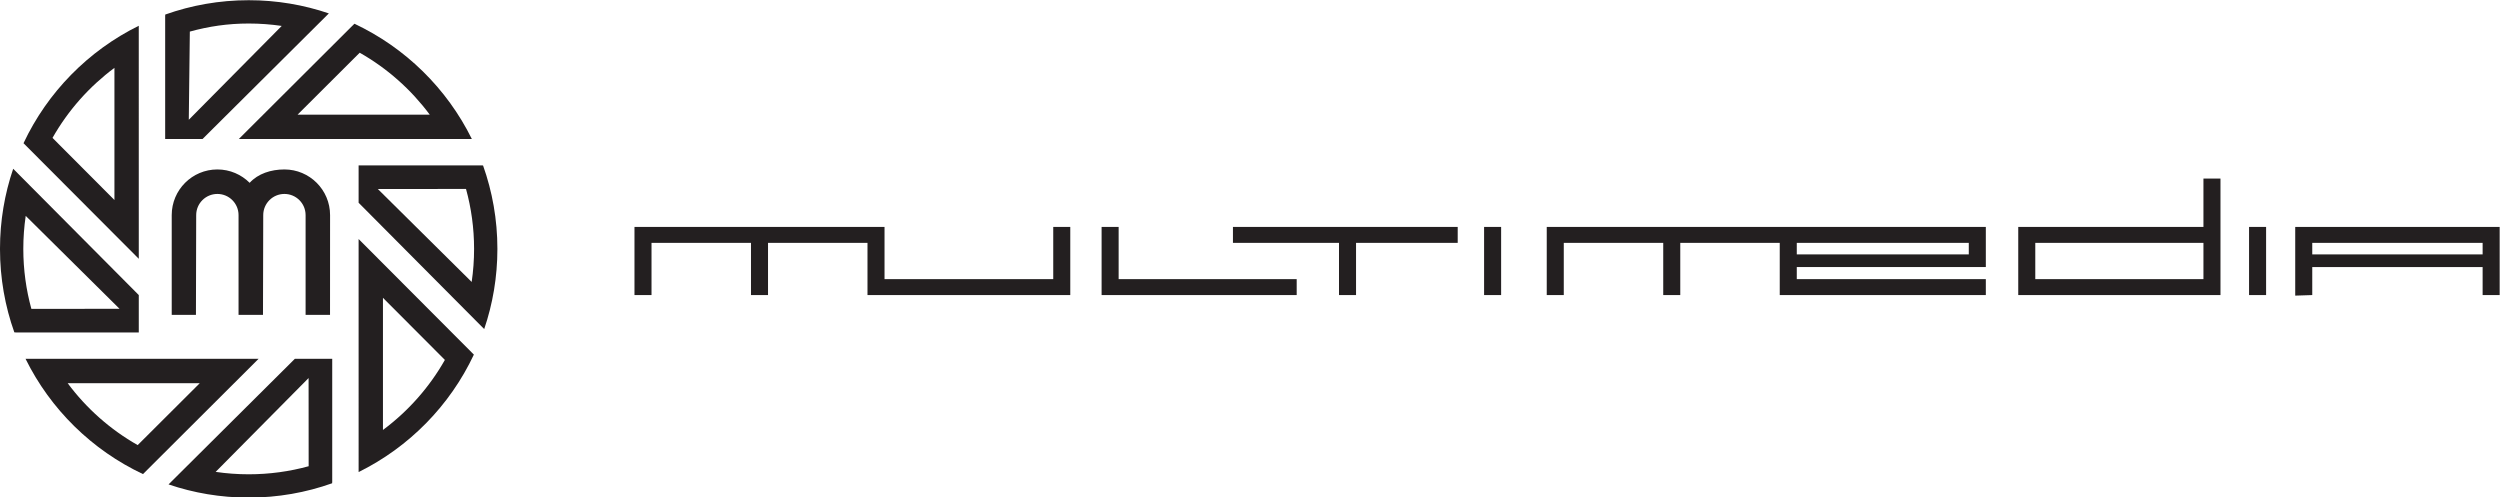 <?xml version="1.0" encoding="UTF-8" standalone="no"?>
<!-- Created with Inkscape (http://www.inkscape.org/) -->

<svg
   xmlns:dc="http://purl.org/dc/elements/1.1/"
   xmlns:cc="http://creativecommons.org/ns#"
   xmlns:rdf="http://www.w3.org/1999/02/22-rdf-syntax-ns#"
   xmlns:svg="http://www.w3.org/2000/svg"
   xmlns="http://www.w3.org/2000/svg"
   xmlns:sodipodi="http://sodipodi.sourceforge.net/DTD/sodipodi-0.dtd"
   xmlns:inkscape="http://www.inkscape.org/namespaces/inkscape"
   width="483.122"
   height="96.135"
   id="svg2"
   version="1.1"
   inkscape:version="0.48.4 r9939"
   sodipodi:docname="New document 1">
  <defs
     id="defs4" />
  <sodipodi:namedview
     id="base"
     pagecolor="#ffffff"
     bordercolor="#666666"
     borderopacity="1.0"
     inkscape:pageopacity="0.0"
     inkscape:pageshadow="2"
     inkscape:zoom="0.98994949"
     inkscape:cx="276.33049"
     inkscape:cy="90.766303"
     inkscape:document-units="px"
     inkscape:current-layer="layer1"
     showgrid="false"
     fit-margin-top="0"
     fit-margin-left="0"
     fit-margin-right="0"
     fit-margin-bottom="0"
     inkscape:window-width="1366"
     inkscape:window-height="706"
     inkscape:window-x="-8"
     inkscape:window-y="-8"
     inkscape:window-maximized="1" />
  <g
     inkscape:label="Layer 1"
     inkscape:groupmode="layer"
     id="layer1"
     transform="translate(-22.511,-691.012)">
    <g
       id="g10"
       transform="matrix(2.582,0,0,-2.582,14.52,989.425)">
      <g
         id="g12"
         transform="scale(0.1,0.1)">
        <path
           style="fill:#231f20;fill-opacity:1;fill-rule:evenodd;stroke:none"
           id="path16"
           inkscape:connector-curvature="0"
           d="m 819.242,946.828 -126.273,0 0,39.074 -187.145,0 0,-51 12.75,0 0,39.071 74.449,0 0,-39.071 12.75,0 0,39.071 74.446,0 0,-39.071 151.773,0 0,51 -12.75,0 0,-39.074" />
        <path
           style="fill:#231f20;fill-opacity:1;fill-rule:evenodd;stroke:none"
           id="path18"
           inkscape:connector-curvature="0"
           d="m 868.188,985.902 -12.75,0 0,-51 146.012,0 0,11.926 -133.262,0 0,39.074" />
        <path
           style="fill:#231f20;fill-opacity:1;fill-rule:evenodd;stroke:none"
           id="path20"
           inkscape:connector-curvature="0"
           d="m 953.742,973.973 79.378,0 0,-39.071 12.75,0 0,39.071 76.09,0 0,11.929 -168.218,0 0,-11.929" />
        <path
           style="fill:#231f20;fill-opacity:1;fill-rule:evenodd;stroke:none"
           id="path22"
           inkscape:connector-curvature="0"
           d="m 1141.71,934.902 12.75,0 0,51 -12.75,0 0,-51 z" />
        <path
           style="fill:#231f20;fill-opacity:1;fill-rule:evenodd;stroke:none"
           id="path24"
           inkscape:connector-curvature="0"
           d="m 1188.6,934.902 12.75,0 0,39.071 74.44,0 0,-39.071 12.75,0 0,39.071 74.45,0 0,-39.071 154.24,0 0,11.926 -141.49,0 0,9.051 141.49,0 0,30.023 -328.63,0 0,-51 z m 187.14,39.071 128.74,0 0,-8.633 -128.74,0 0,8.633" />
        <path
           style="fill:#231f20;fill-opacity:1;fill-rule:evenodd;stroke:none"
           id="path26"
           inkscape:connector-curvature="0"
           d="m 1748.8,985.902 0,-51.414 12.75,0.414 0,20.977 127.51,0 0,-20.977 12.75,0 0,51 -153.01,0 z m 140.26,-20.562 -127.51,0 0,8.633 127.51,0 0,-8.633" />
        <path
           style="fill:#231f20;fill-opacity:1;fill-rule:evenodd;stroke:none"
           id="path28"
           inkscape:connector-curvature="0"
           d="m 1714.25,934.902 12.754,0 0,51 -12.754,0 0,-51 z" />
        <path
           style="fill:#231f20;fill-opacity:1;fill-rule:evenodd;stroke:none"
           id="path30"
           inkscape:connector-curvature="0"
           d="m 1680.11,985.902 -138.61,0 0,-51 151.36,0 0,87.198 -12.75,0 0,-36.198 z m 0,-39.074 -125.86,0 0,27.145 125.86,0 0,-27.145" />
        <path
           style="fill:#231f20;fill-opacity:1;fill-rule:evenodd;stroke:none"
           id="path32"
           inkscape:connector-curvature="0"
           d="M 134.809,1136.46 C 97.039,1117.82 66.5,1086.74 48.547,1048.56 l 86.277,-86.513 -0.015,174.413 z m -18.215,-130.41 -46.348,46.49 c 11.648,20.54 27.484,38.4 46.348,52.41 l 0,-98.9" />
        <path
           style="fill:#231f20;fill-opacity:1;fill-rule:evenodd;stroke:none"
           id="path34"
           inkscape:connector-curvature="0"
           d="m 134.824,934.902 -94,94.528 c -6.402,-18.82 -9.879,-38.992 -9.879,-59.977 0,-21.906 3.785,-42.926 10.73,-62.445 l 1.012,-0.074 92.136,0 0,27.968 z M 54.434,924.57 c -3.934,14.293 -6.039,29.34 -6.039,44.883 0,8.395 0.617,16.649 1.801,24.719 L 120.426,924.617 54.434,924.57" />
        <path
           style="fill:#231f20;fill-opacity:1;fill-rule:evenodd;stroke:none"
           id="path36"
           inkscape:connector-curvature="0"
           d="m 50.07,887.18 c 18.645,-37.774 49.727,-68.313 87.899,-86.266 l 86.519,86.277 -174.418,-0.011 z m 83.926,-64.567 c -20.539,11.649 -38.398,27.485 -52.41,46.348 l 98.891,0 -46.481,-46.348" />
        <path
           style="fill:#231f20;fill-opacity:1;fill-rule:evenodd;stroke:none"
           id="path38"
           inkscape:connector-curvature="0"
           d="m 157.098,793.191 c 18.824,-6.402 39,-9.879 59.988,-9.879 21.902,0 42.926,3.786 62.441,10.731 l 0.075,1.012 0,92.136 -27.969,0 -94.535,-94 z m 104.867,13.606 c -14.293,-3.934 -29.34,-6.035 -44.879,-6.035 -8.398,0 -16.656,0.617 -24.727,1.8 l 69.555,70.231 0.051,-65.996" />
        <path
           style="fill:#231f20;fill-opacity:1;fill-rule:evenodd;stroke:none"
           id="path40"
           inkscape:connector-curvature="0"
           d="m 299.359,802.438 c 37.774,18.644 68.309,49.726 86.258,87.898 l -86.269,86.516 0.011,-174.414 z m 18.215,130.406 46.352,-46.477 c -11.653,-20.543 -27.488,-38.402 -46.352,-52.418 l 0,98.895" />
        <path
           style="fill:#231f20;fill-opacity:1;fill-rule:evenodd;stroke:none"
           id="path42"
           inkscape:connector-curvature="0"
           d="m 391.48,1031.97 -92.132,0 0,-27.97 94,-94.535 c 6.402,18.824 9.875,39 9.875,59.988 0,21.899 -3.785,42.927 -10.735,62.437 l -1.008,0.08 z m -7.507,-87.243 -70.231,69.553 65.992,0.05 c 3.934,-14.29 6.039,-29.342 6.039,-44.877 0,-8.398 -0.613,-16.656 -1.8,-24.726" />
        <path
           style="fill:#231f20;fill-opacity:1;fill-rule:evenodd;stroke:none"
           id="path44"
           inkscape:connector-curvature="0"
           d="m 384.098,1051.72 c -18.645,37.78 -49.723,68.32 -87.895,86.26 l -86.523,-86.27 174.418,0.01 z m -83.93,64.57 c 20.547,-11.65 38.402,-27.49 52.418,-46.35 l -98.898,0 46.48,46.35" />
        <path
           style="fill:#231f20;fill-opacity:1;fill-rule:evenodd;stroke:none"
           id="path46"
           inkscape:connector-curvature="0"
           d="m 277.07,1145.71 c -18.824,6.4 -39,9.88 -59.984,9.88 -21.906,0 -42.926,-3.79 -62.445,-10.73 l -0.075,-1.02 0,-92.13 27.969,0 94.535,94 z M 173.027,1132.1 c 14.289,3.94 28.52,6.04 44.059,6.04 8.398,0 16.652,-0.62 24.723,-1.8 l -69.559,-70.23 0.777,65.99" />
        <path
           style="fill:#231f20;fill-opacity:1;fill-rule:evenodd;stroke:none"
           id="path48"
           inkscape:connector-curvature="0"
           d="m 277.957,920.094 0.035,74.652 c 0,18.874 -15.297,34.174 -34.172,34.174 -10.027,0 -19.765,-3.13 -26.015,-10.01 -6.184,6.18 -14.731,10.01 -24.164,10.01 -18.875,0 -34.172,-15.3 -34.172,-34.174 l 0,-74.652 18.129,0 0.191,74.652 c 0,8.754 7.098,15.844 15.852,15.844 8.754,0 15.847,-7.09 15.847,-15.844 l 0,-74.652 18.293,0 0.188,74.652 c 0,8.754 7.097,15.844 15.851,15.844 8.754,0 15.852,-7.09 15.852,-15.844 l 0,-74.652 18.285,0" />
      </g>
    </g>
  </g>
</svg>

